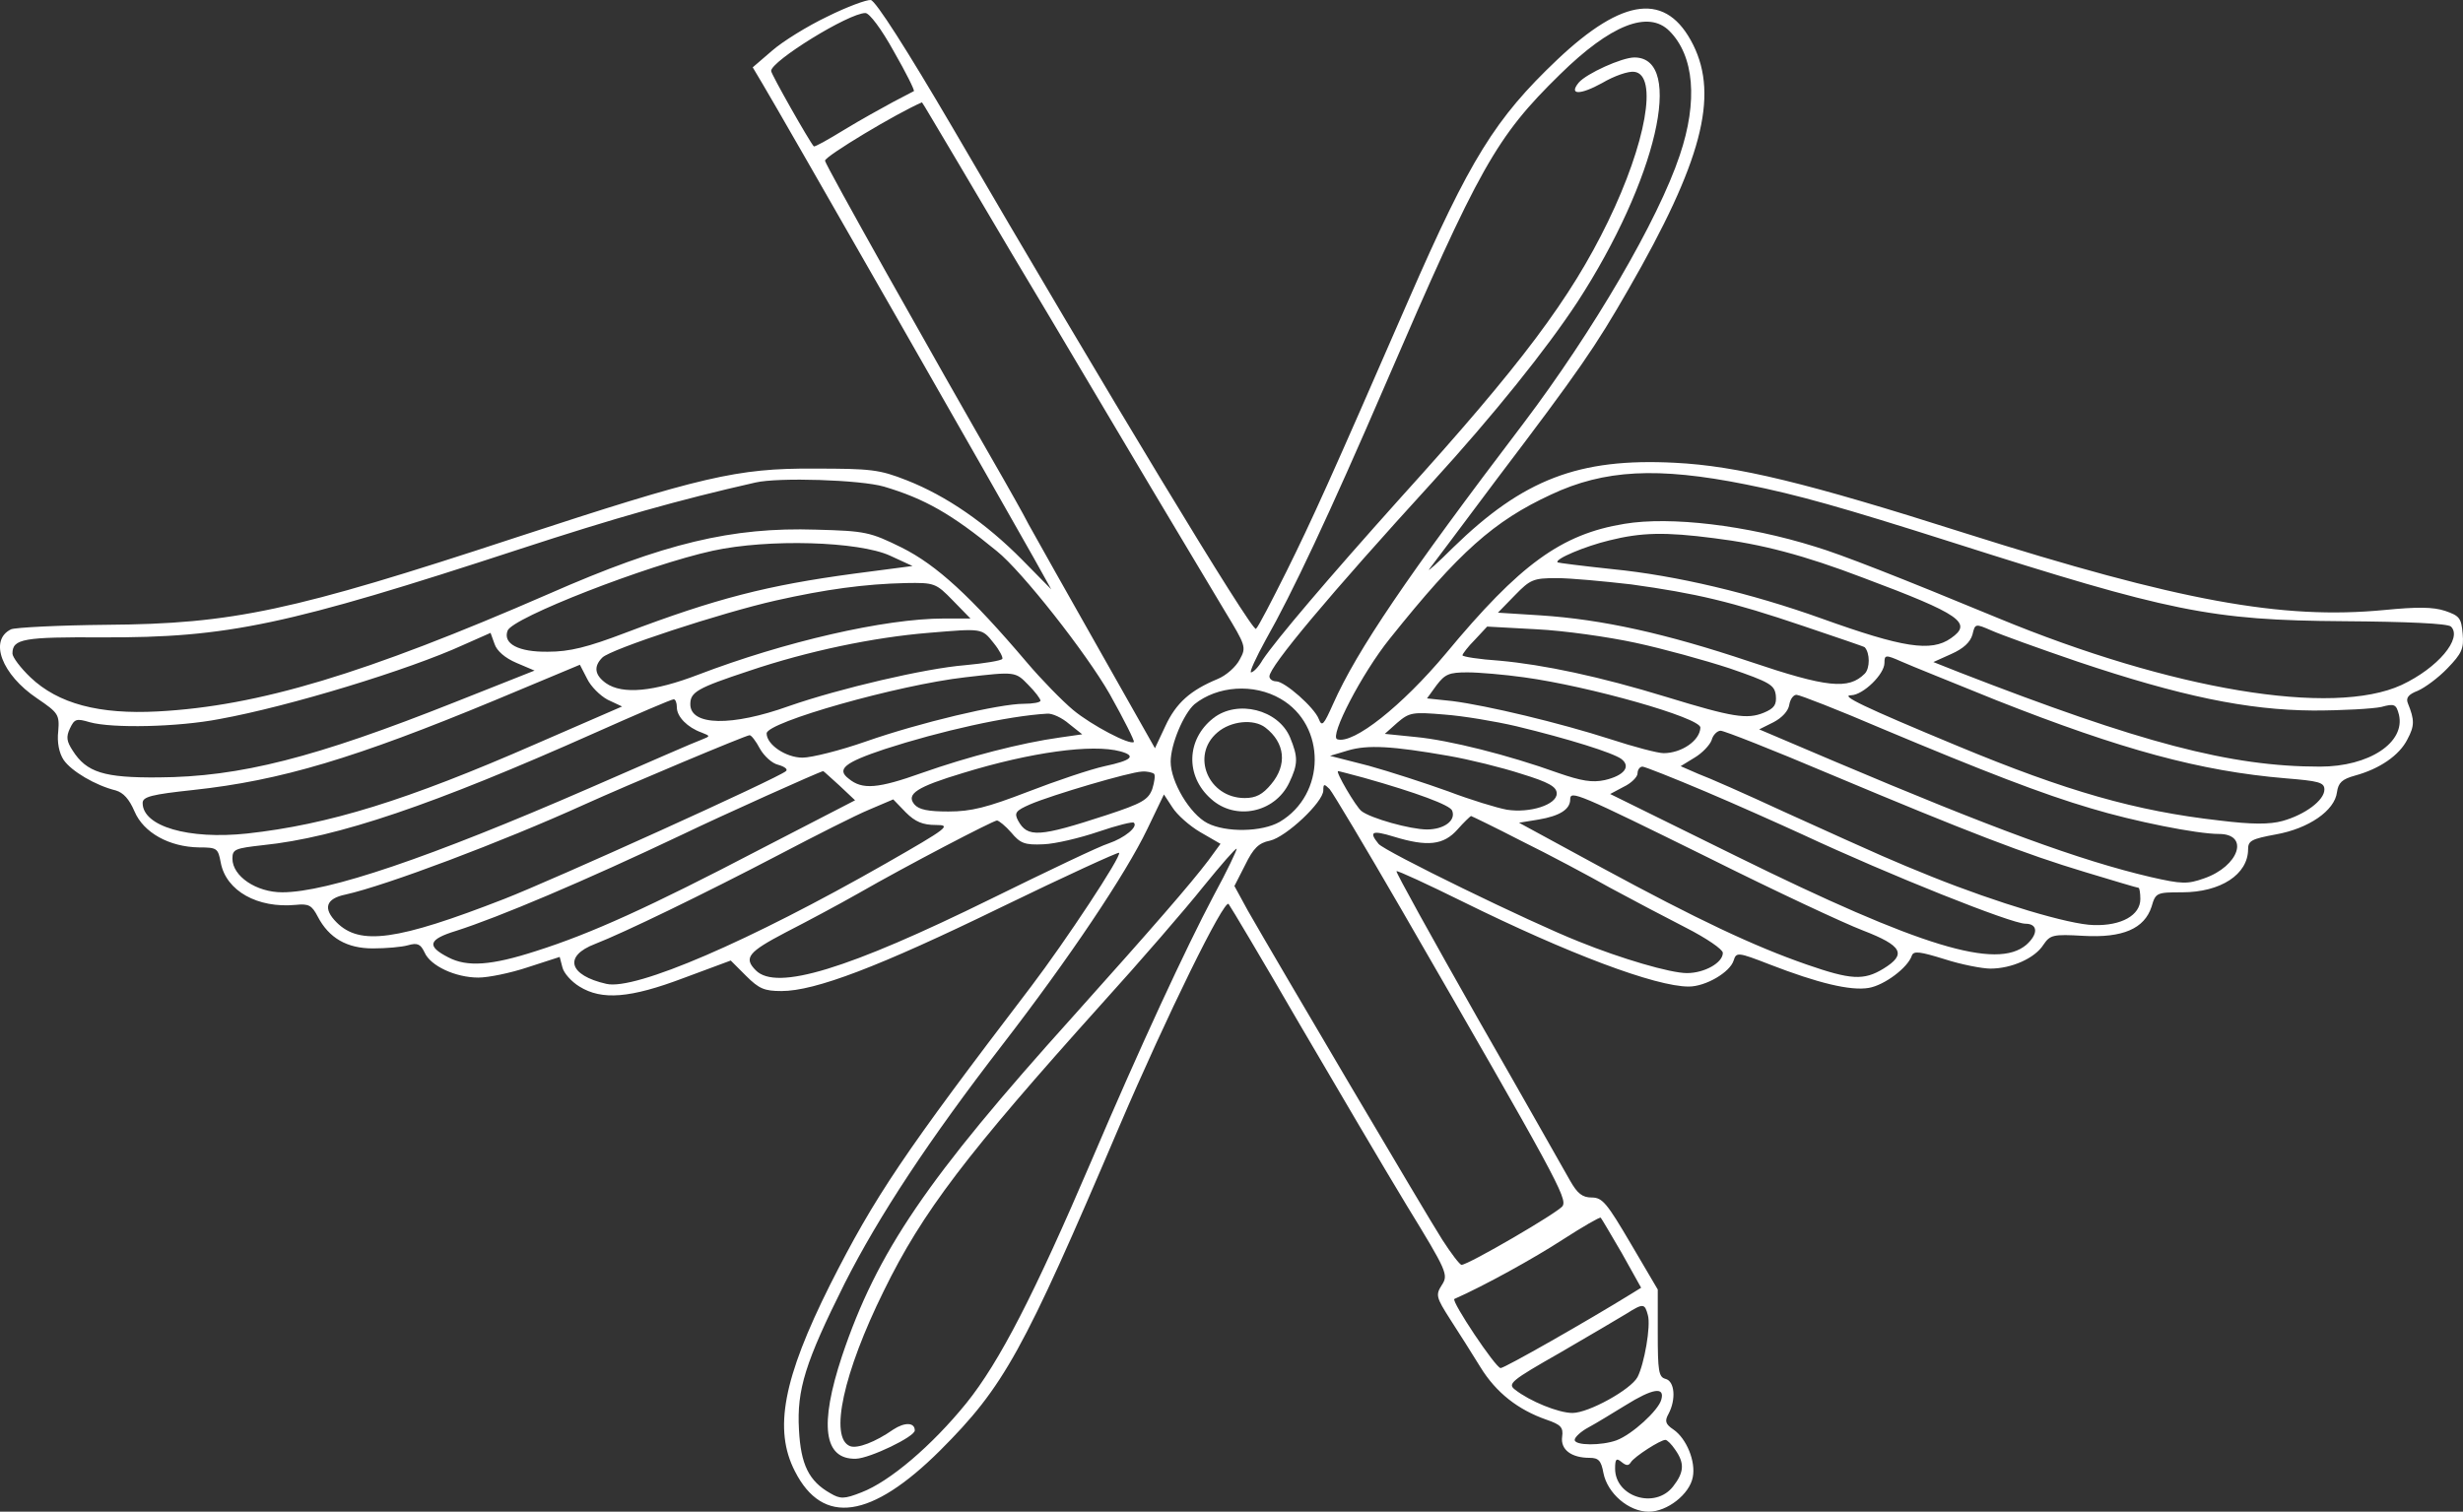 <?xml version="1.0" encoding="UTF-8" standalone="no"?>
<svg
   xmlns:dc="http://purl.org/dc/elements/1.1/"
   xmlns:cc="http://creativecommons.org/ns#"
   xmlns:rdf="http://www.w3.org/1999/02/22-rdf-syntax-ns#"
   xmlns:svg="http://www.w3.org/2000/svg"
   xmlns="http://www.w3.org/2000/svg"
   xmlns:sodipodi="http://sodipodi.sourceforge.net/DTD/sodipodi-0.dtd"
   xmlns:inkscape="http://www.inkscape.org/namespaces/inkscape"
   version="1.0"
   width="548.649pt"
   height="336.804pt"
   viewBox="0 0 548.649 336.804"
   preserveAspectRatio="xMidYMid meet"
   id="svg8"
   sodipodi:docname="vvs.svg"
   inkscape:version="0.92.1 r15371">
  <rect x="0" y="0" width="548.649" height="336.804" fill="#333333" stroke="none"/>
  <defs
     id="defs12" />
  <sodipodi:namedview
     pagecolor="#ffffff"
     bordercolor="#666666"
     borderopacity="1"
     objecttolerance="10"
     gridtolerance="10"
     guidetolerance="10"
     inkscape:pageopacity="0"
     inkscape:pageshadow="2"
     inkscape:window-width="640"
     inkscape:window-height="480"
     id="namedview10"
     showgrid="false"
     fit-margin-top="0"
     fit-margin-left="0"
     fit-margin-right="0"
     fit-margin-bottom="0"
     inkscape:zoom="0.45384615"
     inkscape:cx="366.36588"
     inkscape:cy="230.66666"
     inkscape:window-x="0"
     inkscape:window-y="0"
     inkscape:window-maximized="0"
     inkscape:current-layer="svg8" />
  <g
     transform="matrix(0.1,0,0,-0.1,-0.226,358.804)"
     id="g6"
     style="fill:#ffffff;stroke:none">
    <path
       d="m 1845,3551 c -44,-21 -99,-55 -123,-76 l -43,-37 22,-37 c 30,-49 555,-968 604,-1056 l 39,-70 -65,66 c -80,81 -168,142 -257,177 -61,24 -79,26 -207,26 -171,1 -250,-18 -665,-154 -495,-163 -629,-192 -910,-194 -107,-1 -203,-6 -213,-10 -50,-24 -21,-101 58,-154 47,-32 50,-36 47,-73 -3,-25 2,-49 12,-64 17,-25 71,-57 116,-68 17,-5 30,-19 42,-47 20,-47 77,-79 144,-80 40,0 42,-2 48,-34 12,-63 82,-102 167,-94 29,3 36,-1 49,-26 25,-48 65,-71 123,-71 29,0 64,3 78,7 21,6 28,3 37,-16 13,-30 69,-56 120,-56 22,0 71,10 110,23 l 71,23 6,-23 c 3,-13 20,-32 38,-43 50,-31 113,-26 232,19 l 105,39 34,-34 c 29,-29 41,-34 79,-34 75,0 217,54 490,187 142,69 260,123 262,121 7,-6 -120,-198 -196,-298 -283,-371 -348,-467 -448,-665 -104,-208 -126,-322 -78,-415 62,-122 170,-106 323,46 143,143 185,219 399,721 107,250 234,508 244,497 4,-5 75,-124 156,-264 82,-140 190,-324 241,-408 90,-147 93,-154 78,-177 -14,-22 -13,-27 19,-77 19,-29 49,-77 67,-106 35,-57 84,-95 147,-117 32,-11 38,-17 35,-38 -4,-29 21,-47 61,-47 20,0 26,-6 31,-34 9,-45 56,-86 101,-86 41,0 91,39 98,77 7,35 -14,86 -43,106 -18,12 -20,19 -11,35 17,32 14,73 -7,78 -15,4 -17,18 -17,102 v 97 l -60,102 c -53,90 -63,103 -87,103 -21,0 -32,9 -48,37 -12,21 -104,184 -206,362 -101,178 -183,326 -181,328 2,2 69,-29 148,-68 235,-116 429,-189 503,-189 38,0 92,32 100,58 6,19 9,19 81,-9 106,-41 179,-59 220,-52 35,6 87,45 96,72 4,11 18,9 73,-8 37,-12 84,-21 102,-21 47,0 99,23 118,53 15,22 21,24 89,20 88,-5 136,16 152,65 9,31 11,32 68,32 86,0 147,40 147,96 0,19 8,23 62,33 73,13 131,53 136,94 3,21 11,29 40,37 55,15 99,45 117,81 16,30 16,43 1,80 -5,12 1,20 22,28 16,7 46,29 66,50 32,33 37,44 34,77 -3,35 -7,40 -39,51 -27,9 -63,9 -135,2 -229,-22 -457,20 -934,171 -355,113 -508,150 -647,157 -214,11 -338,-37 -494,-189 -35,-35 -59,-56 -53,-48 6,8 74,98 150,200 185,244 220,295 294,424 163,283 201,429 144,544 -59,118 -155,107 -303,-33 -138,-131 -194,-221 -331,-535 -175,-402 -216,-492 -272,-605 -33,-66 -63,-124 -68,-128 -8,-9 -334,530 -676,1117 -102,174 -171,282 -182,284 -9,1 -53,-15 -97,-37 z m 148,-77 c 27,-47 47,-87 45,-89 -2,-1 -23,-12 -46,-24 -24,-13 -73,-40 -109,-62 -36,-22 -66,-39 -68,-37 -10,11 -95,161 -95,168 0,22 173,129 210,129 9,0 36,-36 63,-85 z m 1728,45 c 55,-55 64,-156 23,-277 -48,-144 -193,-392 -348,-597 -260,-342 -371,-506 -424,-625 -21,-47 -25,-52 -32,-34 -10,26 -76,84 -95,84 -8,0 -15,5 -15,11 0,22 133,181 364,434 135,148 253,295 322,400 176,271 240,545 127,545 -28,0 -107,-36 -124,-56 -23,-28 3,-28 52,-1 27,16 59,27 72,25 53,-7 26,-159 -59,-334 -83,-171 -193,-318 -461,-614 -165,-184 -277,-316 -308,-362 -9,-16 -21,-28 -26,-28 -4,0 11,33 33,73 58,102 141,278 267,570 208,482 246,550 388,689 113,111 197,144 244,97 z M 2135,3228 c 43,-73 97,-164 120,-203 23,-38 129,-216 235,-395 106,-179 215,-360 241,-404 46,-76 48,-80 33,-107 -8,-16 -30,-36 -50,-44 -60,-25 -92,-53 -116,-105 l -23,-49 -125,221 c -69,122 -139,246 -156,277 -16,31 -42,76 -56,101 -165,287 -398,702 -398,710 0,10 160,106 216,130 1,0 36,-60 79,-132 z m 1755,-719 c 116,-23 218,-52 460,-129 486,-155 577,-174 873,-176 141,-1 232,-5 239,-12 26,-26 -29,-92 -110,-130 -154,-71 -512,-11 -899,149 -220,91 -350,142 -407,159 -153,48 -323,68 -425,51 -141,-23 -233,-90 -398,-289 -97,-116 -206,-203 -242,-191 -18,6 55,147 117,224 155,194 232,262 359,321 119,56 238,62 433,23 z m -1919,-5 c 91,-27 151,-61 252,-144 56,-45 199,-227 251,-318 32,-57 56,-105 54,-107 -8,-8 -94,37 -135,71 -24,20 -71,68 -104,107 -124,146 -200,216 -278,255 -71,35 -81,37 -191,40 -187,6 -338,-30 -595,-143 -411,-179 -647,-250 -871,-262 -131,-7 -222,17 -284,76 -22,21 -40,45 -40,53 0,33 25,37 201,36 278,-1 411,27 930,197 211,69 352,109 524,148 52,12 234,6 286,-9 z m 1849,-115 c 106,-13 201,-38 332,-88 219,-82 245,-101 196,-135 -44,-31 -107,-21 -288,44 -156,56 -324,96 -466,110 -66,7 -121,14 -122,15 -8,7 61,36 115,49 72,18 125,19 233,5 z m -1835,-39 50,-23 -130,-17 c -193,-26 -307,-55 -510,-132 -84,-32 -124,-42 -172,-42 -66,-1 -101,18 -90,47 11,29 311,146 457,178 124,27 325,21 395,-11 z m 1651,-64 c 144,-20 222,-38 384,-93 74,-25 136,-46 136,-47 12,-13 12,-47 0,-59 -36,-36 -84,-31 -256,27 -188,63 -329,94 -466,103 l -95,6 38,39 c 34,35 41,38 93,38 31,0 105,-7 166,-14 z m -1511,-36 39,-40 h -59 c -132,0 -356,-52 -547,-125 -99,-38 -169,-45 -206,-19 -25,18 -28,37 -8,57 19,19 266,100 386,127 111,25 199,37 290,39 64,1 67,0 105,-39 z m 2505,-136 c 229,-77 378,-108 525,-109 66,0 134,4 152,8 29,8 33,6 39,-17 15,-62 -66,-116 -176,-116 -200,0 -399,53 -803,210 l -58,23 40,18 c 27,12 42,26 47,43 6,25 6,25 43,9 20,-9 106,-40 191,-69 z m -2414,41 c 13,-16 21,-32 19,-35 -3,-4 -40,-10 -83,-14 -88,-7 -280,-52 -392,-91 -128,-46 -220,-44 -220,4 0,27 15,36 130,74 133,45 279,75 400,85 121,10 119,11 146,-23 z m 1429,1 c 61,-13 155,-39 210,-57 90,-31 100,-37 103,-60 2,-21 -3,-29 -27,-39 -37,-15 -69,-10 -216,35 -150,46 -274,72 -372,81 -46,3 -83,9 -83,12 0,3 12,19 28,35 l 27,29 110,-6 c 61,-3 160,-17 220,-30 z m -2492,-45 40,-17 -179,-71 C 704,1900 537,1857 355,1856 c -121,-1 -160,11 -191,60 -13,20 -15,30 -6,49 10,21 14,23 44,14 50,-14 196,-11 289,7 155,28 423,110 543,165 l 61,27 9,-25 c 5,-15 23,-31 49,-42 z m 3296,-83 c 281,-111 455,-158 644,-174 74,-6 87,-9 87,-25 0,-24 -43,-56 -93,-70 -29,-8 -68,-8 -141,1 -186,21 -340,65 -583,166 -212,88 -263,113 -237,113 27,1 74,47 74,72 0,18 2,19 38,3 20,-9 115,-47 211,-86 z m -3093,1 32,-15 -191,-83 C 907,1804 734,1751 553,1731 c -131,-14 -233,16 -233,68 0,14 20,19 113,29 195,21 361,71 672,200 l 189,79 16,-31 c 8,-17 29,-38 46,-47 z m 937,33 c 15,-15 27,-31 27,-35 0,-4 -17,-7 -37,-7 -55,0 -232,-42 -352,-84 -57,-20 -121,-36 -141,-36 -37,0 -80,29 -80,54 0,25 293,108 442,125 112,13 112,13 141,-17 z m 1104,17 c 146,-20 393,-90 393,-112 -1,-29 -42,-57 -82,-57 -13,0 -66,14 -118,31 -115,37 -275,75 -352,85 l -57,6 21,29 c 19,25 28,29 69,29 26,0 83,-5 126,-11 z m -542,-48 c 102,-59 101,-213 -2,-274 -40,-23 -120,-24 -161,-3 -39,20 -82,92 -82,137 0,39 29,107 53,128 51,41 132,47 192,12 z m 1341,-67 c 224,-94 355,-145 464,-177 96,-29 236,-57 285,-57 69,0 45,-72 -33,-99 -37,-13 -49,-13 -119,3 -158,37 -351,108 -705,258 l -167,71 32,16 c 19,10 33,25 35,39 2,12 9,22 16,22 7,0 94,-34 192,-76 z m -2686,48 c 0,-21 24,-45 55,-56 20,-8 20,-8 0,-16 -12,-4 -124,-53 -250,-108 -356,-155 -583,-232 -684,-232 -58,0 -111,36 -111,75 0,21 6,23 68,30 166,17 380,90 739,250 92,41 171,75 176,75 4,0 7,-8 7,-18 z m 874,-37 29,-23 -49,-7 c -87,-12 -206,-43 -308,-79 -98,-35 -133,-38 -163,-13 -28,21 -10,36 80,66 123,40 274,74 362,79 11,1 33,-9 49,-23 z m 996,-5 c 116,-28 215,-59 234,-73 22,-17 6,-37 -37,-47 -28,-6 -52,-2 -104,16 -111,40 -243,73 -317,80 l -69,7 28,25 c 27,23 34,24 105,18 41,-3 113,-15 160,-26 z m 697,-106 c 312,-131 437,-179 570,-219 63,-19 116,-35 119,-35 2,0 4,-11 4,-25 0,-36 -42,-60 -104,-58 -54,1 -214,49 -361,108 -91,37 -94,38 -330,145 -82,38 -168,76 -190,84 l -39,17 31,19 c 17,10 34,28 38,39 3,12 13,21 20,21 8,0 117,-43 242,-96 z m -2382,56 c 9,-16 27,-33 41,-36 14,-4 22,-10 17,-14 -16,-15 -520,-243 -628,-285 -239,-93 -321,-104 -373,-52 -31,31 -24,53 20,62 90,20 348,117 533,201 95,43 359,154 367,154 4,0 14,-13 23,-30 z m 1534,-16 c 46,-8 119,-26 162,-40 62,-19 79,-29 79,-44 0,-25 -60,-44 -111,-36 -22,4 -81,22 -131,41 -50,18 -130,44 -177,57 l -86,22 40,12 c 44,13 98,10 224,-12 z m -731,10 c 36,-10 26,-20 -35,-33 -32,-7 -109,-33 -171,-57 -91,-35 -126,-44 -177,-44 -45,0 -66,4 -76,16 -19,23 6,39 109,70 150,46 287,65 350,48 z m 1302,-89 c 71,-30 169,-74 217,-96 195,-91 466,-199 497,-199 28,0 29,-23 2,-47 -66,-56 -235,-5 -645,197 l -282,139 30,16 c 17,8 31,22 31,30 0,8 5,15 11,15 5,0 68,-25 139,-55 z m -1928,13 35,-33 -211,-109 c -247,-129 -377,-188 -500,-227 -99,-32 -153,-36 -195,-14 -49,25 -45,40 17,59 94,30 284,110 507,216 83,40 303,139 311,140 1,0 17,-15 36,-32 z m 701,26 c 3,-3 1,-18 -4,-34 -9,-24 -23,-32 -102,-58 -150,-49 -176,-51 -197,-12 -9,17 -5,22 27,36 49,21 222,72 249,73 11,1 23,-2 27,-5 z m 468,-9 c 117,-33 192,-61 196,-73 9,-22 -18,-42 -56,-42 -37,0 -126,25 -146,41 -12,9 -59,89 -52,89 2,0 28,-7 58,-15 z m 84,-295 c 343,-594 369,-642 358,-659 -9,-14 -210,-131 -225,-131 -4,0 -23,25 -43,56 -34,53 -369,621 -433,733 l -30,55 24,47 c 18,37 30,49 55,54 36,8 119,86 119,112 0,15 2,15 14,3 7,-8 80,-130 161,-270 z m -449,174 45,-26 -27,-37 c -41,-54 -121,-146 -301,-347 -326,-362 -437,-525 -515,-757 -51,-154 -41,-231 31,-229 31,1 131,49 131,63 0,18 -22,19 -48,2 -40,-28 -80,-43 -96,-37 -47,18 -15,164 75,346 86,176 184,304 484,638 87,96 189,214 228,263 39,48 72,86 74,84 1,-2 -21,-49 -51,-104 -62,-117 -165,-339 -272,-590 -128,-299 -205,-449 -279,-541 -77,-95 -171,-175 -234,-199 -38,-15 -47,-15 -69,-2 -48,27 -66,64 -70,142 -5,89 14,150 102,326 76,150 188,320 351,531 149,193 275,381 323,481 l 37,77 19,-29 c 10,-16 38,-41 62,-55 z m 1134,-58 c 146,-73 300,-145 342,-161 88,-34 98,-53 46,-85 -44,-27 -73,-25 -171,9 -118,41 -243,100 -457,216 l -184,100 43,7 c 48,8 71,23 71,45 0,21 16,14 310,-131 z m -1723,74 c 35,0 28,-6 -112,-86 -303,-173 -558,-283 -622,-268 -84,19 -96,62 -25,89 64,25 238,109 412,200 80,42 169,87 198,99 l 54,23 28,-29 c 21,-21 38,-28 67,-28 z m 1305,-36 c 61,-30 149,-77 197,-104 48,-26 124,-66 169,-89 45,-23 82,-48 82,-56 0,-22 -41,-45 -80,-45 -37,0 -146,32 -240,70 -109,43 -435,202 -447,218 -22,27 -15,31 34,16 75,-23 111,-19 142,16 14,16 28,29 30,30 1,0 53,-25 113,-56 z m -1137,19 c 20,-24 30,-28 72,-26 26,1 81,14 122,28 41,14 77,23 79,20 10,-9 -21,-34 -56,-46 -20,-6 -137,-62 -261,-123 -321,-158 -479,-206 -525,-160 -28,28 -17,41 67,85 45,23 118,62 162,87 108,62 298,161 308,162 4,0 19,-12 32,-27 z m 1360,-937 43,-77 -21,-13 c -97,-60 -283,-166 -292,-166 -11,0 -111,150 -103,154 66,29 178,91 241,132 45,29 83,51 85,49 2,-2 23,-38 47,-79 z m 58,-138 c 7,-24 -8,-109 -23,-138 -15,-28 -109,-80 -145,-80 -31,0 -95,26 -128,52 -17,13 -9,20 100,82 65,38 132,77 148,87 38,24 41,23 48,-3 z m 30,-188 c -6,-24 -65,-78 -100,-91 -33,-12 -93,-12 -93,1 0,6 14,19 31,28 17,9 54,32 82,49 61,38 88,42 80,13 z m 31,-112 c 21,-30 20,-50 -5,-82 -40,-51 -129,-23 -129,40 0,22 3,24 14,15 11,-9 16,-9 21,-1 8,13 66,50 77,50 4,0 14,-10 22,-22 z"
       id="path2"
       inkscape:connector-curvature="0" />
    <path
       d="m 2705,1988 c -60,-47 -63,-129 -5,-180 54,-49 142,-31 174,36 20,42 20,57 2,101 -26,62 -117,85 -171,43 z m 116,-21 c 44,-34 49,-83 13,-126 -19,-23 -34,-31 -59,-31 -81,0 -121,95 -61,146 30,26 81,31 107,11 z"
       id="path4"
       inkscape:connector-curvature="0" />
  </g>
</svg>

